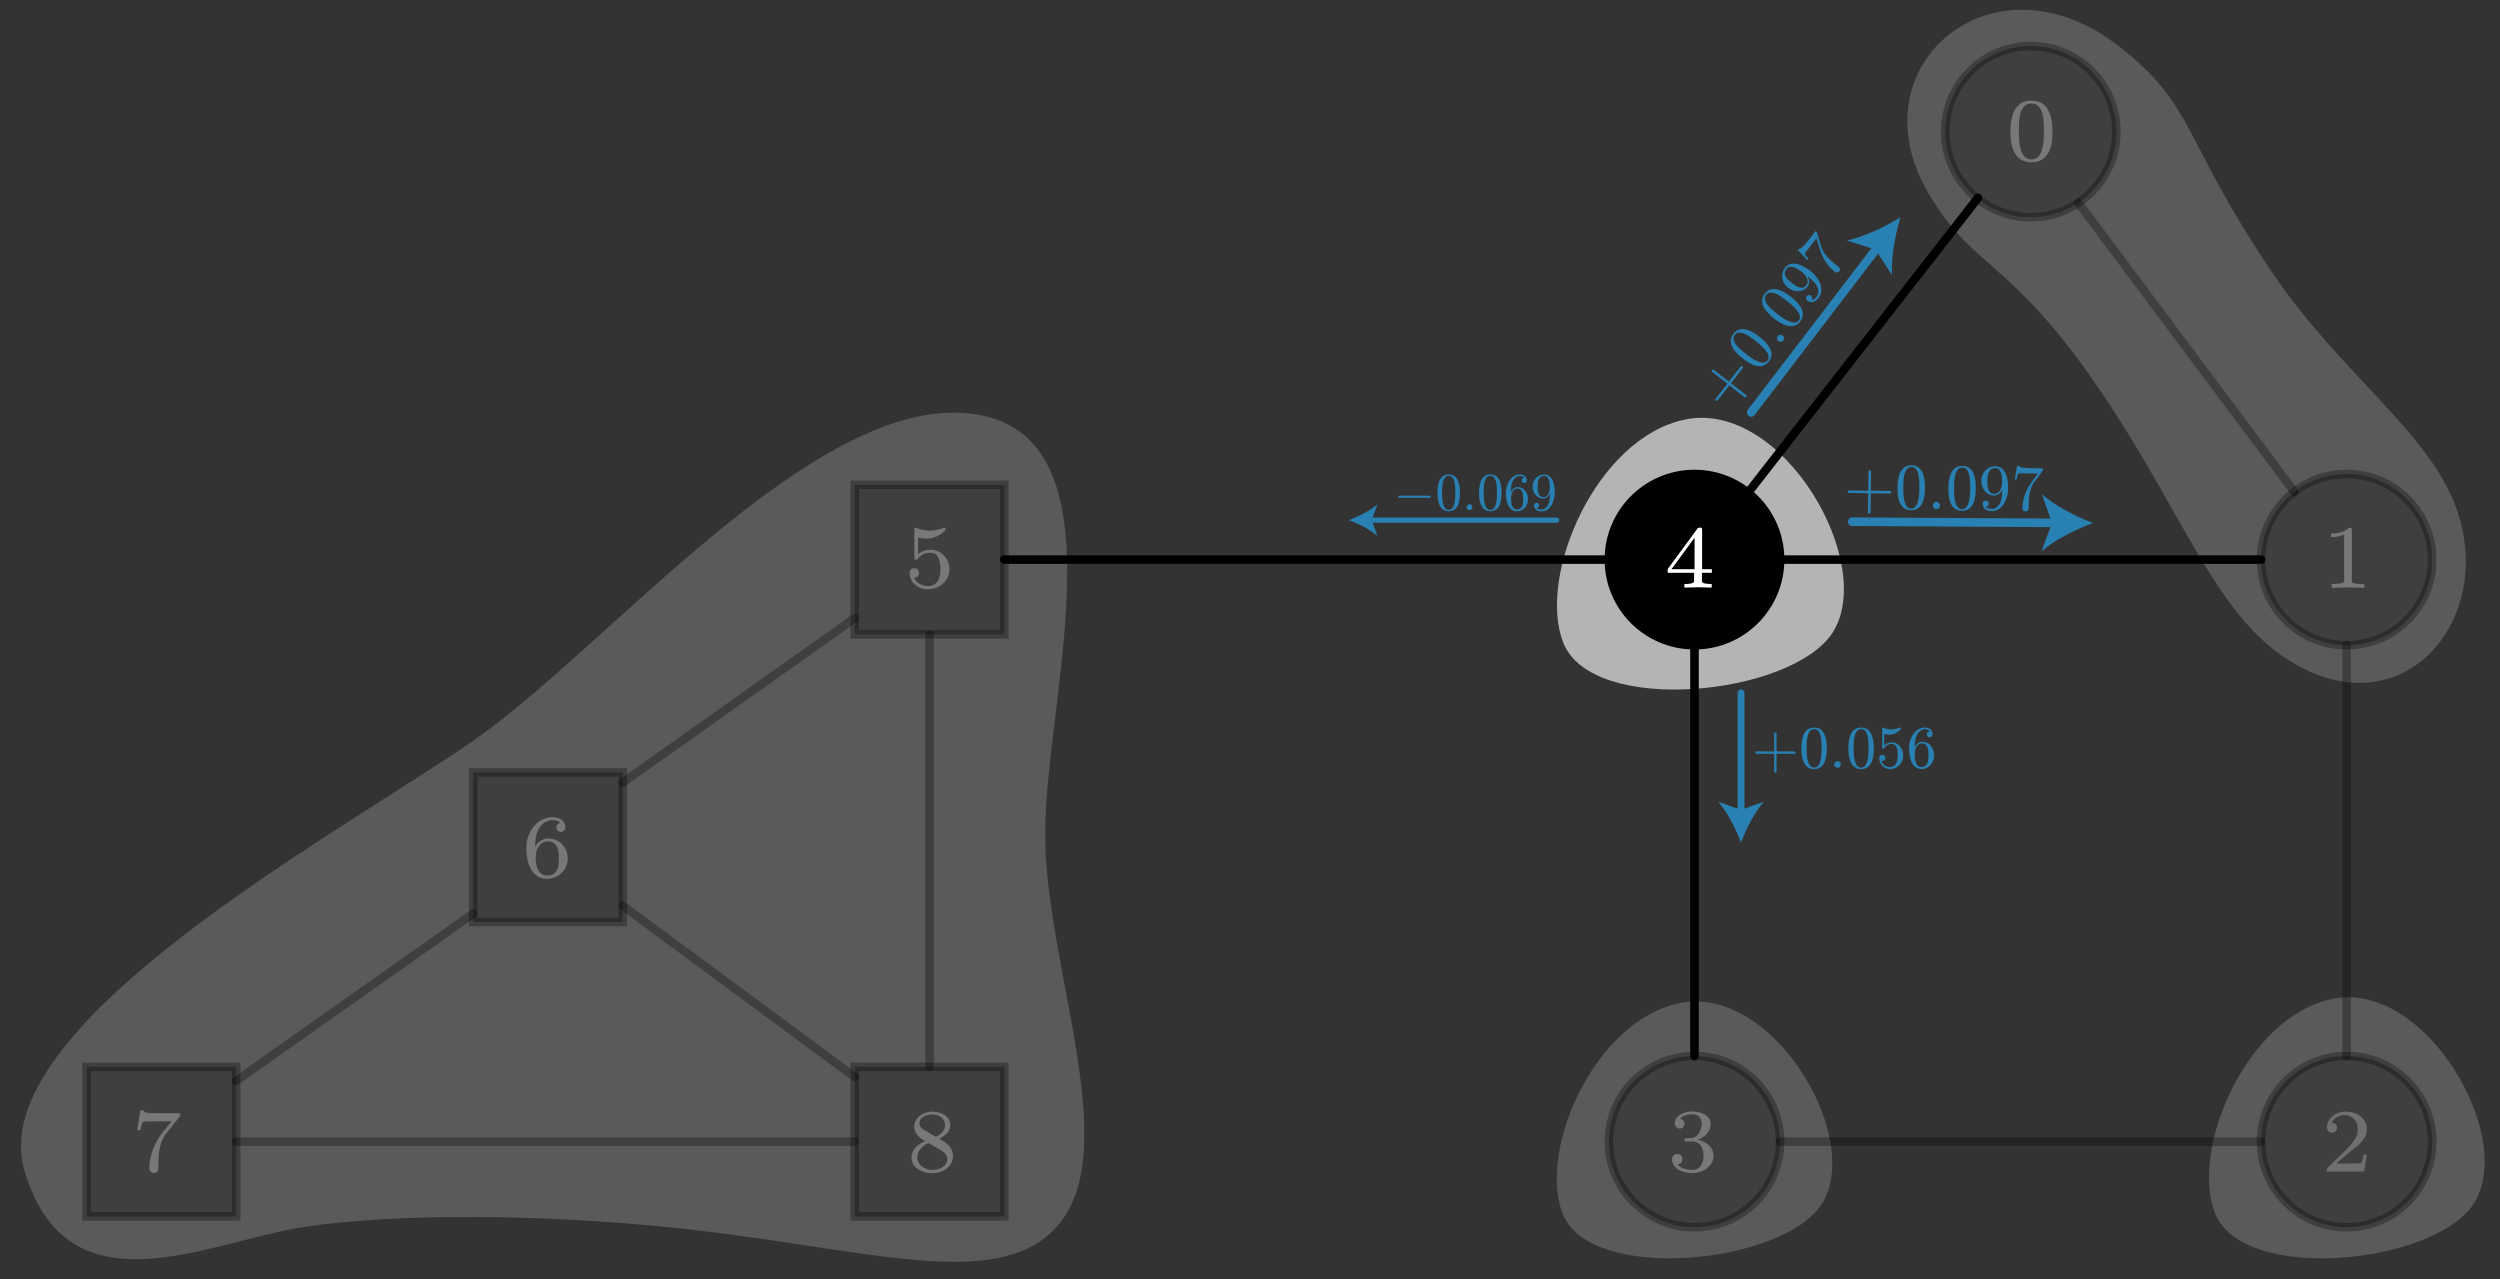 <?xml version="1.0" encoding="UTF-8"?><svg id="a" xmlns="http://www.w3.org/2000/svg" width="292.08" height="149.47" viewBox="0 0 292.08 149.47"><rect x="0" y="0" width="292.08" height="149.47" fill="#333333" stroke="none"/><path d="m2.87,136.85c-5.07-16.99,36.77-39.47,52.42-50.31s39.61-40.28,58.03-38.23,8.95,32.56,8.79,48.74,10.08,38.82.43,47.19c-7.54,6.53-22.78,1.33-44.4-.86-14.94-1.51-31.61-1.68-42.63-.03s-27.57,10.49-32.63-6.5Z" style="fill:#b4b4b4; opacity:.3;"/><path d="m287.01,59.47c4.72,13.35-6.85,26.45-20.29,17.22-8.09-5.55-11.95-17.13-21.12-30.73-10.78-16-15.05-14.29-20.4-23.57-8.52-14.76,7.66-28.43,22.32-17.01,8.95,6.96,7.29,10.51,17.62,25.99,8.17,12.25,18.65,18.99,21.87,28.1Z" style="fill:#b4b4b4; opacity:.3;"/><path d="m196.89,49.01c11.42-2.33,22.44,16.92,17.19,24.94-4.81,7.35-28.11,9.73-31.45,1.11-3.06-7.88,3.93-23.95,14.26-26.05Z" style="fill:#b4b4b4;"/><path d="m196.27,117.18c.6-.12,1.19-.18,1.78-.18s1.18.05,1.76.15c9.54,1.66,17.47,16.85,12.97,23.61-4.62,6.95-26.99,9.2-30.21,1.05-2.94-7.45,3.77-22.63,13.69-24.62Z" style="fill:#b4b4b4; opacity:.3;"/><path d="m272.48,116.7c10.97-2.24,21.56,16.25,16.51,23.96-4.62,7.06-26.99,9.35-30.21,1.07-2.94-7.57,3.77-23,13.69-25.02Z" style="fill:#b4b4b4; opacity:.3;"/><circle cx="237.26" cy="15.38" r="10" style="opacity:.3; stroke:#000;"/><circle cx="274.16" cy="65.38" r="10" style="opacity:.3; stroke:#000;"/><circle cx="197.97" cy="65.38" r="10" style="stroke:#000;"/><circle cx="274.16" cy="133.38" r="10" style="opacity:.3; stroke:#000;"/><circle cx="197.97" cy="133.38" r="10" style="opacity:.3; stroke:#000;"/><line x1="204.22" y1="57.57" x2="231.09" y2="23.12" style="fill:none; stroke:#000; stroke-linecap:round; stroke-linejoin:round;"/><line x1="72.77" y1="91.42" x2="99.86" y2="72.22" style="fill:none; opacity:.3; stroke:#000; stroke-linecap:round; stroke-linejoin:round;"/><line x1="268.05" y1="57.46" x2="242.82" y2="23.7" style="fill:none; opacity:.3; stroke:#000; stroke-linecap:round; stroke-linejoin:round;"/><line x1="274.16" y1="123.38" x2="274.16" y2="75.38" style="fill:none; opacity:.3; stroke:#000; stroke-linecap:round; stroke-linejoin:round;"/><line x1="197.97" y1="123.38" x2="197.97" y2="75.38" style="fill:none; stroke:#000; stroke-linecap:round; stroke-linejoin:round;"/><line x1="203.41" y1="80.95" x2="203.41" y2="95.07" style="fill:none; stroke:#2981b3; stroke-linecap:round; stroke-linejoin:round; stroke-width:.8px;"/><path d="m203.41,98.45c-.59-1.59-1.6-3.56-2.66-4.79l2.66.96,2.66-.96c-1.07,1.22-2.07,3.2-2.66,4.79Z" style="fill:#2981b3;"/><line x1="204.59" y1="48.19" x2="219.47" y2="28.74" style="fill:none; stroke:#2981b3; stroke-linecap:round; stroke-linejoin:round;"/><path d="m222.04,25.38c-.62,2.03-1.12,4.75-.99,6.77l-1.91-2.98-3.38-1.07c1.99-.4,4.49-1.6,6.28-2.73Z" style="fill:#2981b3;"/><line x1="108.6" y1="124.64" x2="108.6" y2="74.12" style="fill:none; opacity:.3; stroke:#000; stroke-linecap:round; stroke-linejoin:round;"/><line x1="99.86" y1="125.83" x2="72.77" y2="105.83" style="fill:none; opacity:.3; stroke:#000; stroke-linecap:round; stroke-linejoin:round;"/><line x1="207.97" y1="65.38" x2="264.16" y2="65.38" style="fill:none; stroke:#000; stroke-linecap:round; stroke-linejoin:round;"/><line x1="117.34" y1="65.38" x2="187.97" y2="65.38" style="fill:none; stroke:#000; stroke-linecap:round; stroke-linejoin:round;"/><line x1="27.59" y1="133.38" x2="99.86" y2="133.38" style="fill:none; opacity:.3; stroke:#000; stroke-linecap:round; stroke-linejoin:round;"/><line x1="207.97" y1="133.38" x2="264.16" y2="133.38" style="fill:none; opacity:.3; stroke:#000; stroke-linecap:round; stroke-linejoin:round;"/><rect x="99.86" y="56.64" width="17.48" height="17.48" style="opacity:.3; stroke:#000;"/><rect x="99.86" y="124.64" width="17.48" height="17.48" style="opacity:.3; stroke:#000;"/><rect x="55.28" y="90.24" width="17.48" height="17.48" style="opacity:.3; stroke:#000;"/><line x1="27.59" y1="126.28" x2="55.28" y2="106.74" style="fill:none; opacity:.3; stroke:#000; stroke-linecap:round; stroke-linejoin:round;"/><rect x="10.11" y="124.64" width="17.48" height="17.48" style="opacity:.3; stroke:#000;"/><g style="fill:none; opacity:.3;"><path d="m234.88,15.4c0-1.66.39-3.65,2.46-3.65s2.46,1.99,2.46,3.65-.41,3.56-2.46,3.56-2.46-1.92-2.46-3.56Zm3.91-.18c0-1.11,0-3.13-1.46-3.13s-1.46,2.02-1.46,3.13,0,3.41,1.46,3.41,1.46-2.29,1.46-3.41Z" style="fill:#fff;"/></g><g style="fill:none; opacity:.3;"><path d="m272.41,68.23c.28,0,1.46,0,1.46-.32v-5.45c-.46.22-.99.29-1.52.29v-.42c.74,0,1.54-.14,2.1-.67h.19c.07.02.11.05.13.13v6.14c0,.32,1.17.32,1.46.32v.42c-.63,0-1.27-.04-1.9-.04s-1.28.04-1.91.04v-.42Z" style="fill:#fff;"/></g><g style="fill:none; opacity:.25;"><path d="m271.87,136.55s.02-.06.04-.08l1.88-1.83c.12-.13.24-.24.36-.36.63-.63,1.33-1.39,1.33-2.34s-.66-1.66-1.61-1.66c-.61,0-1.19.34-1.45.9h.03c.33,0,.59.25.59.58s-.26.58-.59.58-.58-.25-.58-.58c0-1.16,1.1-1.9,2.17-1.9,1.23,0,2.48.71,2.48,2.08s-1.38,2.11-2.29,2.89l-1.29,1.1h.97c.68,0,1.89,0,1.95-.05.14-.16.21-.63.26-.97h.4l-.32,1.96h-4.34v-.31Z" style="fill:#fff;"/></g><g style="fill:none; opacity:.3;"><path d="m197.72,136.69c.94,0,1.31-.84,1.31-1.67s-.38-1.67-1.32-1.67h-.79c-.05,0-.12-.06-.12-.12v-.11c0-.05.06-.12.12-.12l.66-.04c.8,0,1.23-.98,1.23-1.67s-.42-1.11-1.1-1.11c-.51,0-1.1.14-1.44.54.31,0,.53.28.53.57,0,.32-.24.56-.56.56s-.57-.24-.57-.56c0-1.04,1.18-1.44,2.05-1.44s2.14.42,2.14,1.44c0,.92-.69,1.58-1.52,1.86.91.18,1.86.85,1.86,1.86,0,1.29-1.32,2.05-2.48,2.05-.99,0-2.37-.44-2.37-1.64,0-.34.26-.6.61-.6s.6.26.6.6-.25.61-.58.61c.39.51,1.13.65,1.74.65Z" style="fill:#fff;"/></g><path d="m194.83,66.5l3.51-4.78s.09-.07.15-.07h.21c.08,0,.16.06.16.15v4.7h1.14v.42h-1.16v.99c0,.32.86.32,1.14.32v.42c-.53,0-1.06-.04-1.59-.04s-1.08.04-1.6.04v-.42c.27,0,1.13,0,1.13-.32v-.99h-3.08v-.42Zm3.15,0v-3.68l-2.7,3.68h2.7Z" style="fill:#fff;"/><g style="fill:none; opacity:.3;"><path d="m108.36,68.48c1.16,0,1.52-.95,1.52-1.95,0-.76-.14-1.95-1.16-1.95-1.2,0-1.4.75-1.65.81h-.12c-.07-.02-.11-.05-.13-.14v-3.49c0-.06.06-.12.13-.12h.03c.53.22,1.09.35,1.66.35s1.13-.13,1.67-.35h.03c.06,0,.13.05.13.12v.11s-.01.05-.03.07c-.55.63-1.36.99-2.19.99-.34,0-.66-.03-.99-.12v1.93c.41-.35.93-.51,1.47-.51,1.25,0,2.2,1.08,2.2,2.3,0,1.37-1.25,2.32-2.56,2.32-1.08,0-2.1-.78-2.1-1.92,0-.31.24-.55.55-.55s.55.24.55.55-.23.56-.55.56h-.04c.27.61.93.98,1.59.98Z" style="fill:#fff;"/></g><g style="fill:none; opacity:.3;"><path d="m61.49,99.06c0-1.74,1.17-3.58,3.07-3.58.76,0,1.49.34,1.49,1.19,0,.29-.23.52-.52.52s-.53-.22-.53-.52c0-.25.2-.52.47-.52-.22-.26-.59-.34-.92-.34-.63,0-1.21.38-1.54.91-.42.65-.48,1.46-.48,2.22.31-.57.85-.98,1.51-.98,1.32,0,2.29,1.04,2.29,2.34s-1.08,2.37-2.41,2.37c-1.95,0-2.43-2.05-2.43-3.62Zm3.8,1.24c0-.93-.1-2-1.31-2-.93,0-1.39.97-1.39,1.78v.27c0,.84.29,1.94,1.33,1.94,1.23,0,1.37-1.01,1.37-1.99Z" style="fill:#fff;"/></g><g style="fill:none; opacity:.3;"><path d="m19.07,132.23l.97-1.22h-1.22c-.75,0-2.06,0-2.12.05-.15.17-.22.63-.27.97h-.4l.37-2.3h.4v.03c0,.17.22.23.35.24.53.06,1.17.06,1.75.06h2.15v.28s-.01.06-.03.08l-1.59,1.99c-.93,1.15-.93,2.72-.93,4.11,0,.29-.23.53-.52.53s-.53-.23-.53-.53c0-1.57.64-3.09,1.62-4.31Z" style="fill:#fff;"/></g><g style="fill:none; opacity:.3;"><path d="m108.09,133.31l-.36-.21c-.52-.31-.91-.85-.91-1.46,0-1.12,1.09-1.77,2.1-1.77.93,0,2.1.48,2.1,1.57,0,.8-.65,1.3-1.31,1.6l.6.36c.59.34,1.03.95,1.03,1.66,0,1.28-1.27,2.01-2.42,2.01-1.08,0-2.43-.58-2.43-1.83,0-.96.79-1.57,1.59-1.92Zm.83,3.37c.75,0,1.75-.38,1.75-1.26,0-.43-.31-.78-.65-.99l-1.54-.9c-.69.32-1.31.91-1.31,1.7,0,.92.92,1.46,1.75,1.46Zm.42-3.86c.54-.27,1.08-.74,1.08-1.39,0-.79-.79-1.23-1.5-1.23-.61,0-1.5.29-1.5,1.03,0,.34.25.62.54.78l1.38.81Z" style="fill:#fff;"/></g><path d="m200.46,46.81c-.06-.05-.08-.14-.03-.21l1.38-1.77-1.77-1.38c-.06-.05-.06-.15-.02-.21.05-.06.14-.08.2-.04l1.77,1.38,1.38-1.77c.05-.06.15-.06.2-.01.06.05.08.14.04.2l-1.38,1.77,1.77,1.38c.06.05.06.14.01.21s-.14.08-.2.04l-1.77-1.38-1.38,1.77c-.05.07-.15.07-.21.02Z" style="fill:#2981b3;"/><path d="m203.62,41.9c-.85-.66-1.96-1.79-1.1-2.9.86-1.11,2.22-.3,3.07.37.84.66,1.92,1.76,1.07,2.86-.86,1.11-2.2.33-3.04-.33Zm1.47-2.08c-.56-.44-1.83-1.43-2.41-.69-.58.75.69,1.74,1.25,2.18.56.44,1.99,1.55,2.57.81.58-.74-.85-1.85-1.41-2.29Z" style="fill:#2981b3;"/><path d="m207.7,39.27c.14-.18.4-.21.58-.07.18.14.22.4.08.58-.14.18-.41.21-.59.07-.18-.14-.21-.41-.07-.59Z" style="fill:#2981b3;"/><path d="m207.28,37.22c-.85-.66-1.96-1.79-1.1-2.9.86-1.11,2.22-.3,3.07.37.84.66,1.93,1.76,1.07,2.86-.86,1.11-2.2.33-3.04-.33Zm1.47-2.08c-.56-.44-1.83-1.43-2.41-.69-.58.75.69,1.74,1.25,2.18.56.44,1.99,1.55,2.57.81.58-.74-.85-1.85-1.41-2.29Z" style="fill:#2981b3;"/><path d="m212.26,34.63c.26-.33.22-.78.05-1.14-.24-.5-.69-.86-1.11-1.18.2.37.25.82-.02,1.17-.57.73-1.58.68-2.28.14-.73-.57-.94-1.58-.35-2.34.8-1.03,2.22-.21,3.01.4.87.68,1.71,2.1.92,3.12-.33.43-.85.7-1.34.32-.16-.13-.18-.35-.06-.51.13-.16.35-.19.51-.07.16.13.19.35.06.51h0c.26,0,.47-.22.63-.42Zm-1.74-2.84l-.14-.11c-.42-.32-1.22-.83-1.66-.27-.53.68.11,1.25.62,1.64.47.37,1.2.92,1.7.27.42-.54-.09-1.2-.52-1.54Z" style="fill:#2981b3;"/><path d="m212.57,28.98l-.34-1.14-.54.69c-.3.38-.83,1.07-.83,1.12.03.15.27.4.44.58l-.14.17-1.11-1.18.14-.17h.02c.17.15.91-.78,1.04-.94l.87-1.12.15.12s0,.02.01.02l.51,1.74c.33.99,1.23,1.69,2.03,2.32.16.13.19.35.06.51-.13.16-.35.19-.51.06-.89-.69-1.49-1.7-1.8-2.78Z" style="fill:#2981b3;"/><line x1="216.4" y1="60.95" x2="240.3" y2="61.09" style="fill:none; stroke:#2981b3; stroke-linecap:round; stroke-linejoin:round;"/><path d="m244.52,61.11c-1.99.73-4.47,1.97-6,3.29l1.22-3.32-1.19-3.34c1.52,1.34,3.98,2.61,5.96,3.36Z" style="fill:#2981b3;"/><path d="m215.87,57.45c0-.08.06-.15.15-.15l2.25.03.03-2.25c0-.08.08-.14.15-.14s.15.06.15.14l-.03,2.25,2.25.03c.08,0,.14.08.14.15s-.06.15-.14.15l-2.25-.03-.03,2.25c0,.08-.08.14-.15.13-.08,0-.15-.06-.15-.14l.02-2.25-2.25-.03c-.08,0-.14-.08-.14-.15Z" style="fill:#2981b3;"/><path d="m221.69,56.99c.01-1.08.23-2.65,1.64-2.63,1.4.02,1.58,1.59,1.57,2.67-.01,1.07-.23,2.6-1.63,2.58-1.4-.02-1.59-1.55-1.58-2.62Zm2.55-.09c0-.71.03-2.33-.91-2.34-.95-.01-.96,1.61-.97,2.32,0,.72-.03,2.53.92,2.54.94.01.96-1.8.97-2.51Z" style="fill:#2981b3;"/><path d="m226.25,58.64c.23,0,.41.2.41.42,0,.23-.19.42-.42.42-.23,0-.42-.2-.42-.42,0-.23.2-.42.42-.41Z" style="fill:#2981b3;"/><path d="m227.63,57.06c.01-1.08.23-2.65,1.64-2.63,1.4.02,1.58,1.59,1.57,2.67-.01,1.07-.23,2.6-1.63,2.58-1.4-.02-1.59-1.55-1.58-2.62Zm2.55-.09c0-.71.03-2.33-.91-2.34-.95-.01-.96,1.61-.97,2.32,0,.72-.03,2.53.92,2.54.94.01.96-1.8.97-2.51Z" style="fill:#2981b3;"/><path d="m232.71,59.46c.42,0,.76-.3.94-.65.25-.49.26-1.07.27-1.6-.17.39-.5.7-.95.69-.93,0-1.5-.85-1.49-1.73.01-.92.69-1.71,1.64-1.7,1.3.01,1.52,1.64,1.5,2.63-.01,1.1-.63,2.63-1.92,2.62-.54,0-1.07-.26-1.07-.88,0-.21.16-.36.37-.35.21,0,.36.16.36.36,0,.21-.17.36-.37.36h-.02c.17.2.47.23.72.24Zm1.2-3.11v-.18c0-.53-.08-1.47-.79-1.48-.86,0-.93.84-.93,1.49,0,.59,0,1.51.81,1.52.68,0,.9-.8.91-1.35Z" style="fill:#2981b3;"/><path d="m237.38,56.28l.71-.96h-.88c-.49-.02-1.36-.03-1.4.01-.1.11-.16.46-.2.7h-.22s.27-1.6.27-1.6h.22v.02c0,.22,1.18.24,1.39.25l1.42.02v.19s0,.01,0,.02l-1.07,1.46c-.59.86-.6,2-.61,3.01,0,.21-.16.36-.37.36-.21,0-.36-.17-.36-.37.01-1.13.45-2.22,1.12-3.12Z" style="fill:#2981b3;"/><path d="m205.07,87.93c0-.07.06-.14.13-.14h2.08v-2.08c0-.07.07-.13.14-.13s.14.06.14.13v2.08h2.08c.07,0,.13.07.13.14s-.06.14-.13.14h-2.08v2.08c0,.07-.07.13-.14.13s-.14-.06-.14-.13v-2.08h-2.08c-.08,0-.13-.07-.13-.14Z" style="fill:#2981b3;"/><path d="m210.46,87.45c0-1,.18-2.45,1.49-2.45s1.48,1.46,1.48,2.45-.19,2.41-1.48,2.41-1.49-1.42-1.49-2.41Zm2.36-.11c0-.66,0-2.15-.87-2.15s-.88,1.5-.88,2.15,0,2.34.88,2.34.87-1.67.87-2.34Z" style="fill:#2981b3;"/><path d="m214.69,88.92c.21,0,.38.18.38.39s-.17.39-.38.39-.39-.18-.39-.39.18-.39.39-.39Z" style="fill:#2981b3;"/><path d="m215.95,87.45c0-1,.18-2.45,1.49-2.45s1.48,1.46,1.48,2.45-.19,2.41-1.48,2.41-1.49-1.42-1.49-2.41Zm2.36-.11c0-.66,0-2.15-.87-2.15s-.88,1.5-.88,2.15,0,2.34.88,2.34.87-1.67.87-2.34Z" style="fill:#2981b3;"/><path d="m220.82,89.61c.76,0,.9-.75.9-1.34,0-.24,0-.5-.06-.74-.08-.29-.29-.62-.63-.62-.71,0-.89.54-.99.56h-.07s-.07-.04-.07-.06v-2.36s.04-.06.06-.06h.02c.32.15.66.23,1.01.23s.7-.08,1.02-.23h.02s.06.03.06.06v.06s0,.04-.01.04c-.32.42-.83.68-1.36.68-.2,0-.4-.03-.58-.08v1.33c.24-.23.55-.35.88-.35.83,0,1.34.8,1.34,1.55,0,.86-.69,1.58-1.55,1.58-.71,0-1.26-.61-1.26-1.31,0-.21.16-.36.36-.36s.37.16.37.36-.17.36-.37.36c-.04,0-.1-.01-.1-.01.14.43.55.72,1,.72Z" style="fill:#2981b3;"/><path d="m223.03,87.42c0-1.07.64-2.42,1.86-2.42.49,0,.9.27.9.79,0,.19-.15.34-.34.34s-.34-.15-.34-.34.15-.34.34-.34h.04c-.13-.18-.37-.25-.59-.25-.44,0-.77.32-.96.69-.22.44-.24.95-.24,1.43.16-.37.47-.66.88-.66.86,0,1.39.78,1.39,1.58s-.58,1.61-1.46,1.61c-1.24,0-1.47-1.5-1.47-2.44Zm2.27.83c0-.55,0-1.4-.76-1.4-.62,0-.83.75-.83,1.25,0,.05,0,.09,0,.14,0,.01,0,.02,0,.04,0,.51.11,1.33.79,1.33.78,0,.8-.78.8-1.36Z" style="fill:#2981b3;"/><line x1="159.96" y1="60.77" x2="181.87" y2="60.77" style="fill:none; stroke:#2981b3; stroke-linecap:round; stroke-linejoin:round; stroke-width:.6px;"/><path d="m157.6,60.77c1.11.41,2.48,1.11,3.33,1.85l-.67-1.85.67-1.85c-.85.74-2.23,1.44-3.33,1.85Z" style="fill:#2981b3;"/><path d="m163.35,58.03c0-.06.05-.12.12-.12h3.59c.06,0,.11.06.11.12s-.05.13-.11.13h-3.59c-.07,0-.12-.06-.12-.13Z" style="fill:#2981b3;"/><path d="m167.94,57.6c0-.88.16-2.17,1.32-2.17s1.31,1.29,1.31,2.17-.17,2.13-1.31,2.13-1.32-1.26-1.32-2.13Zm2.09-.1c0-.58,0-1.91-.77-1.91s-.78,1.33-.78,1.91,0,2.07.78,2.07.77-1.48.77-2.07Z" style="fill:#2981b3;"/><path d="m171.69,58.91c.19,0,.34.16.34.34s-.15.34-.34.34-.34-.16-.34-.34.16-.34.34-.34Z" style="fill:#2981b3;"/><path d="m172.8,57.6c0-.88.16-2.17,1.32-2.17s1.31,1.29,1.31,2.17-.17,2.13-1.31,2.13-1.32-1.26-1.32-2.13Zm2.09-.1c0-.58,0-1.91-.77-1.91s-.78,1.33-.78,1.91,0,2.07.78,2.07.77-1.48.77-2.07Z" style="fill:#2981b3;"/><path d="m175.94,57.58c0-.95.56-2.15,1.65-2.15.43,0,.79.24.79.7,0,.17-.13.3-.3.3s-.3-.13-.3-.3.13-.3.3-.3h.03c-.12-.16-.33-.22-.53-.22-.39,0-.68.29-.85.61-.19.39-.21.84-.21,1.27.14-.33.41-.58.78-.58.76,0,1.23.69,1.23,1.4s-.51,1.43-1.29,1.43c-1.09,0-1.3-1.33-1.3-2.16Zm2.01.74c0-.49,0-1.24-.68-1.24-.55,0-.73.66-.73,1.11,0,.04,0,.08,0,.12,0,.01,0,.02,0,.03,0,.45.1,1.18.7,1.18.69,0,.71-.69.71-1.21Z" style="fill:#2981b3;"/><path d="m180.1,59.52c.34,0,.62-.25.76-.54.2-.41.21-.88.21-1.31-.14.32-.41.58-.77.58-.76,0-1.24-.68-1.24-1.4,0-.76.55-1.41,1.33-1.41,1.07,0,1.26,1.33,1.26,2.15,0,.9-.49,2.16-1.55,2.16-.44,0-.88-.2-.88-.71,0-.17.13-.29.3-.29s.3.12.3.29-.13.3-.3.3h-.01c.14.16.39.19.59.19Zm.96-2.56v-.14c0-.43-.08-1.21-.66-1.21-.71,0-.75.7-.75,1.23,0,.49,0,1.24.68,1.24.56,0,.73-.66.73-1.11Z" style="fill:#2981b3;"/></svg>